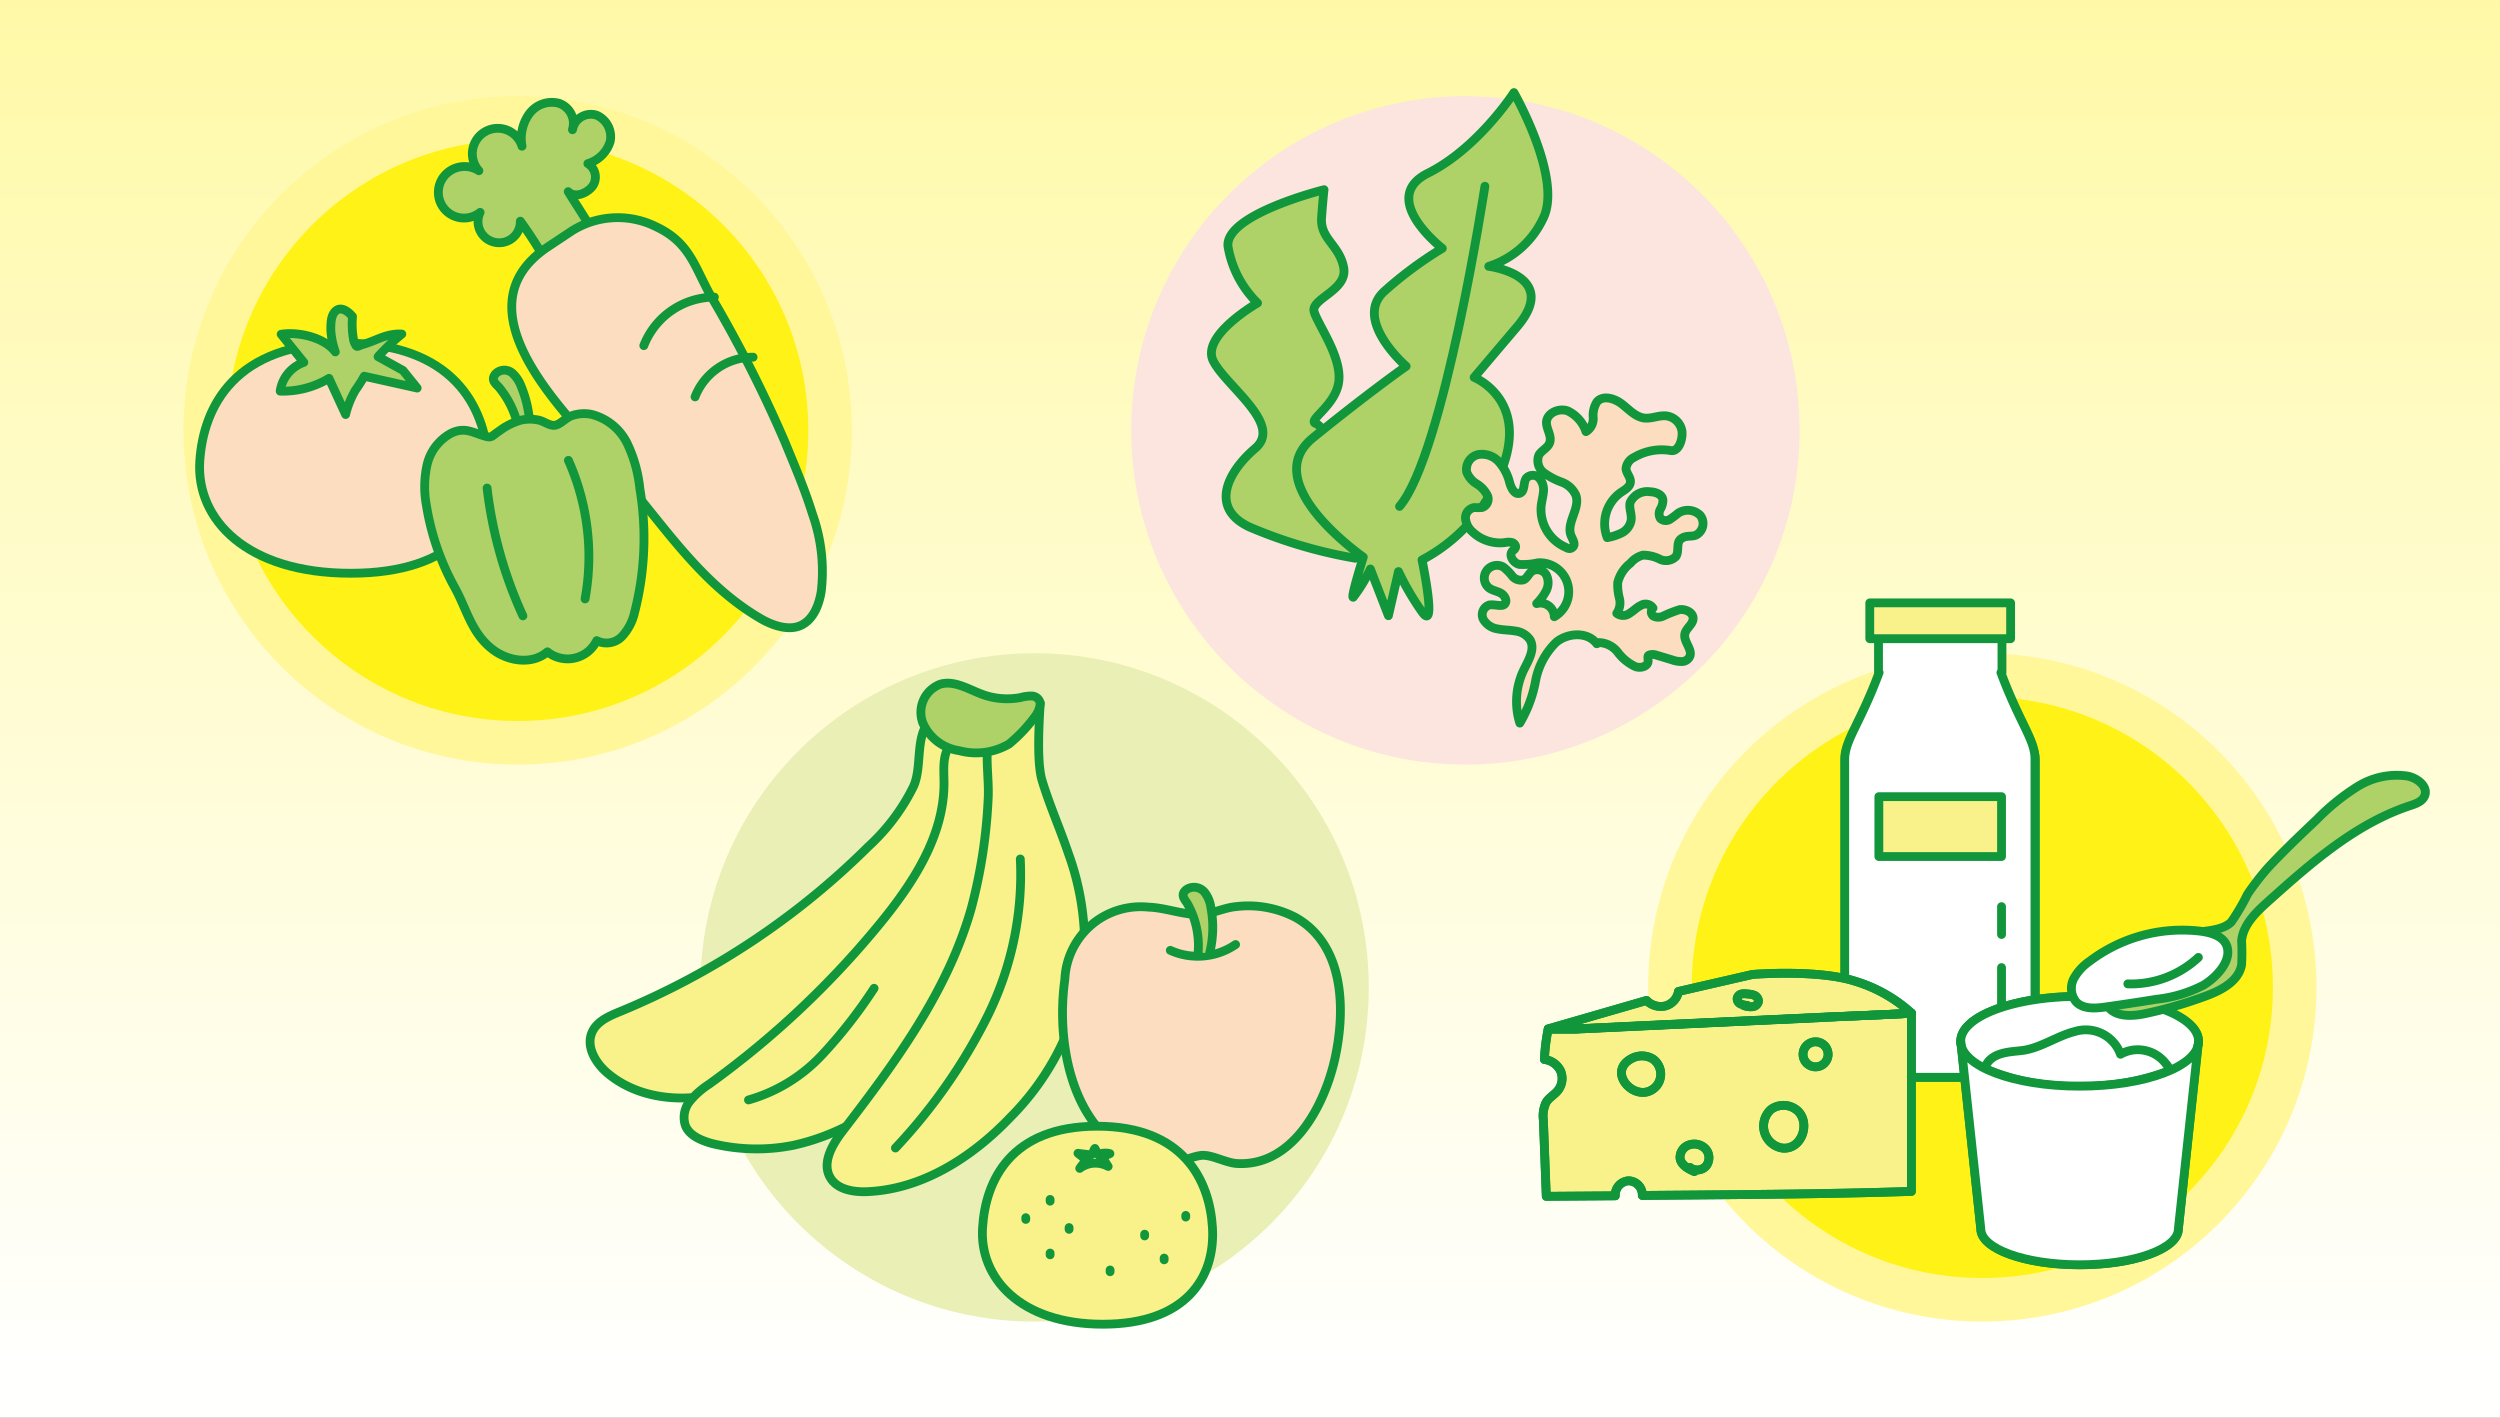 <svg xmlns="http://www.w3.org/2000/svg" xmlns:xlink="http://www.w3.org/1999/xlink" viewBox="0 0 283.47 160.76"><rect x="0" y="0" width="283.47" height="160.76" fill="#333333" stroke="none"/><defs><style>.cls-1{isolation:isolate;}.cls-2{fill:url(#名称未設定グラデーション_219);}.cls-3{fill:#e9efb5;}.cls-3,.cls-4,.cls-5,.cls-6{mix-blend-mode:multiply;}.cls-4{fill:#fff799;}.cls-5{fill:#fff216;}.cls-6{fill:#fce4df;}.cls-13,.cls-7{fill:#f9f28a;}.cls-10,.cls-11,.cls-12,.cls-7,.cls-8,.cls-9{stroke:#11963b;}.cls-10,.cls-12,.cls-7,.cls-8,.cls-9{stroke-linecap:round;stroke-linejoin:round;}.cls-8{fill:#aed268;}.cls-9{fill:none;}.cls-10{fill:#fcddbf;}.cls-11{fill:#f8b62d;stroke-miterlimit:10;}.cls-12{fill:#fff;}</style><linearGradient id="名称未設定グラデーション_219" x1="141.73" y1="160.76" x2="141.73" gradientUnits="userSpaceOnUse"><stop offset="0.03" stop-color="#fffffe"/><stop offset="1" stop-color="#fff9a7"/></linearGradient></defs><g class="cls-1"><g id="レイヤー_2" data-name="レイヤー 2"><g id="イラスト"><rect class="cls-2" width="283.47" height="160.76"/><circle class="cls-3" cx="117.31" cy="111.96" r="37.89"/><circle class="cls-3" cx="117.31" cy="111.96" r="32.95"/><circle class="cls-4" cx="224.77" cy="111.96" r="37.89"/><circle class="cls-5" cx="224.77" cy="111.96" r="32.95"/><circle class="cls-4" cx="58.7" cy="48.8" r="37.89"/><circle class="cls-5" cx="58.7" cy="48.8" r="32.95"/><circle class="cls-6" cx="166.16" cy="48.8" r="37.89"/><circle class="cls-6" cx="166.16" cy="48.8" r="32.95"/><path class="cls-7" d="M98.45,96a87,87,0,0,1-28.14,18.7c-1.25.51-2.62,1.1-3.17,2.33-.74,1.65.41,3.55,1.8,4.7,3.18,2.65,7.71,3.27,11.77,2.41a29.09,29.09,0,0,0,11-5.51,65.16,65.16,0,0,0,11.06-10.38,26.05,26.05,0,0,0,5.44-9.17,32.53,32.53,0,0,0,1-8.24l.17-5.84c0-1.59-.19-3.61-1.71-4.06a2.35,2.35,0,0,0-2.44,1c-1.43,1.89-.68,5-1.63,7.19A22.93,22.93,0,0,1,98.45,96Z"/><path class="cls-7" d="M107.5,84.82c-.64,1.19-.46,2.62-.46,4,0,5.93-3.47,11.26-7.21,15.84A102.21,102.21,0,0,1,80.4,122.94a9.25,9.25,0,0,0-2.19,1.94,2.92,2.92,0,0,0-.49,2.76c.46,1.13,1.75,1.65,2.93,2a21.25,21.25,0,0,0,9.32.22,25.51,25.51,0,0,0,12.2-6.57A42.85,42.85,0,0,0,110.46,112a58.16,58.16,0,0,0,5.64-15.35,16.15,16.15,0,0,0,.15-7.63C115.53,86.52,109.73,80.66,107.5,84.82Z"/><path class="cls-7" d="M116.59,80c-1.35-.89-3.33.84-3.9,1.95-1.33,2.61-.47,5.93-.65,8.72A58.58,58.58,0,0,1,110.13,103c-2.66,9.38-8.58,17.43-14.52,25.16-1.21,1.57-2.47,3.68-1.46,5.38.79,1.34,2.6,1.64,4.16,1.58,6.25-.25,11.93-3.9,16.25-8.43a29.91,29.91,0,0,0,8-14.51,30.27,30.27,0,0,0-1.41-15.39c-.94-2.79-2.15-5.49-3-8.32-.61-2.08-.33-6.55-.2-8.73Z"/><path class="cls-8" d="M115.73,79.09a8.19,8.19,0,0,1-4.25-.32c-1.6-.57-3.21-1.65-4.84-1.2a3.41,3.41,0,0,0-2,4.41,5.36,5.36,0,0,0,4.14,3.14,7.38,7.38,0,0,0,5.65-.77,17.38,17.38,0,0,0,3-3.2,2.82,2.82,0,0,0,.52-1.41,1,1,0,0,0-.93-.82A4.47,4.47,0,0,0,115.73,79.09Z"/><path class="cls-9" d="M115.69,97.4A36.22,36.22,0,0,1,112,115.17a62.56,62.56,0,0,1-10.47,15"/><path class="cls-9" d="M99.11,112.06a54.43,54.43,0,0,1-6,7.66,18.22,18.22,0,0,1-8.24,5"/><path class="cls-10" d="M136.1,103.68c-1.89.09-3.92-.76-5.87-.82a8.61,8.61,0,0,0-9.49,8.2c-1.12,8,1.18,19,10.53,20.81,2.42.46,2.68-.46,4.78-.84,1.22-.22,2.88.83,4.24.9,6.55.34,10.24-7.17,11.25-12.77,1-5.3.66-12.1-4.58-15.1a11.56,11.56,0,0,0-6.81-1.26c-1.3.12-2.58.76-3.83.87Z"/><path class="cls-9" d="M132.7,107.76a7.59,7.59,0,0,0,7.4-.66"/><path class="cls-8" d="M137.14,108.13a12,12,0,0,0,.15-5.27,3.55,3.55,0,0,0-.63-1.59,1.55,1.55,0,0,0-2.14-.4c-.66.53-.3,1,.07,1.51a9.73,9.73,0,0,1,1.27,5.58"/><path class="cls-7" d="M137.48,139.23c.32,5.62-3,10.92-12.43,10.92s-14-5.3-13.64-10.92c.32-5.36,3.19-11.53,13-11.53S137.17,133.87,137.48,139.23Z"/><path class="cls-9" d="M124.15,130.22l.37.71a1.91,1.91,0,0,1,1.33-.12,4.23,4.23,0,0,0-.84.45l.64,1a3,3,0,0,0-3.22.22,3.9,3.9,0,0,1,.8-.92l-1-.79s1.11.15,1.34.16C124,131,123.9,130.51,124.15,130.22Z"/><path class="cls-9" d="M132,142.65v.2"/><path class="cls-9" d="M134.45,137.81V138"/><path class="cls-9" d="M129.79,139.94v.2"/><path class="cls-9" d="M125.87,144v.2"/><path class="cls-9" d="M116.31,138.07v.2"/><path class="cls-9" d="M119.07,136v.2"/><path class="cls-9" d="M121.22,139.19v.2"/><path class="cls-9" d="M119.07,142.08v.2"/><path class="cls-10" d="M55.35,52.32C55.76,58.87,51.61,65,39.76,65S22.24,58.87,22.65,52.32c.4-6.23,4-13.42,16.35-13.42S55,46.09,55.35,52.32Z"/><path class="cls-8" d="M45.56,37.88a23.34,23.34,0,0,0-2.69,2.56L45.69,42l1.61,2-6-1.34s-.41.75-1,1.58A10.06,10.06,0,0,0,39.19,47l-1.89-4.1a10.14,10.14,0,0,1-5.53,1.45,4.06,4.06,0,0,1,2.68-3.26l-2.57-3.19c2-.31,4.92.38,6.14,2a9.21,9.21,0,0,1-.51-2.47c0-.78,0-1.74.6-2.21s1.36.08,1.86.67a9.91,9.91,0,0,0,.15,2.79c.37.86.26.61,1.11.35C42.77,38.58,43.82,37.79,45.56,37.88Z"/><path class="cls-8" d="M62.89,31.45A47,47,0,0,0,59,25.08a2.4,2.4,0,1,1-4.56-1,2.91,2.91,0,0,1-4-4.2,3,3,0,0,1,3.86-.52,2.88,2.88,0,1,1,4.89-2.78A4.79,4.79,0,0,1,60,12.92a3.18,3.18,0,0,1,3.38-1.21,2.42,2.42,0,0,1,1.53,3,2.12,2.12,0,0,1,2.76-1.64,2.66,2.66,0,0,1,1.51,3,3.78,3.78,0,0,1-2.52,2.48,1.8,1.8,0,0,1,.59,2.47c-.51.78-2,1.55-2.82.71.45.77,2.85,4.43,3.81,6.13C67.7,28.64,63.9,30.81,62.89,31.45Z"/><path class="cls-10" d="M92.12,58.28a19.39,19.39,0,0,1,1,8.77c-.25,1.54-.89,3.2-2.3,3.86s-3.33,0-4.79-.9c-6.85-4.07-11-10.82-16.16-16.69S51.34,35.2,62.11,28l2.66-1.77a9.75,9.75,0,0,1,9.69-.49c3.75,1.78,4.3,4.52,6.1,7.75A148.14,148.14,0,0,1,89,50.11C90,52.57,91.23,55.39,92.12,58.28Z"/><path class="cls-9" d="M73,39.19a8.63,8.63,0,0,1,8-5.5"/><path class="cls-9" d="M78.81,45a7.07,7.07,0,0,1,6.58-4.5"/><path class="cls-8" d="M58.88,49.11l1.21-.1a13.14,13.14,0,0,0-1-5.21,3.85,3.85,0,0,0-.93-1.43,1.39,1.39,0,0,0-2,.05c-.49.65-.06,1,.4,1.47A10.51,10.51,0,0,1,58.88,49.11Z"/><path class="cls-8" d="M67.13,47a6.23,6.23,0,0,1,4,3.3,15.49,15.49,0,0,1,1.42,5.11,33.69,33.69,0,0,1-.59,14,5.92,5.92,0,0,1-1.43,2.75,2.44,2.44,0,0,1-2.87.48,3.67,3.67,0,0,1-5.59,1.27c-1.69,1.48-4.44,1.1-6.22-.28-2.35-1.8-2.9-4.44-4.21-6.87a28.67,28.67,0,0,1-3.29-9.45,11.45,11.45,0,0,1,.08-4.63,5.46,5.46,0,0,1,2.75-3.57c1.52-.72,2.4-.07,3.79.34.83.24.76,0,1.6-.55A7.46,7.46,0,0,1,59,47.66a4.55,4.55,0,0,1,2.17,0c.57.14,1.24.7,1.85.54s1.15-.84,1.81-1.06A4.18,4.18,0,0,1,67.13,47Z"/><path class="cls-9" d="M55.23,55.34a48.16,48.16,0,0,0,4.06,14.49"/><path class="cls-9" d="M64.45,52.2a26.83,26.83,0,0,1,1.89,15.71"/><path class="cls-8" d="M152.36,52.76s-2.14-4.37-3.16-4.74,2.33-2.05,2.61-4.84-2.35-6.33-2.8-7.82,3.82-2.42,3.35-5-2.69-3.26-2.51-5.68.28-3.17.28-3.17-11.26,2.8-10.89,6.43a11.66,11.66,0,0,0,3.35,6.42s-6.51,3.72-5,6.61,7.91,7.16,4.74,9.86-5.21,6.79-.65,8.93a53.63,53.63,0,0,0,12,3.54C154.13,63.28,152.36,52.76,152.36,52.76Z"/><path class="cls-8" d="M174.9,24.91c2.44-4.46-3.24-14.41-3.24-14.41s-4.06,6.3-9.75,9.14,1.63,8.52,1.63,8.52A43.52,43.52,0,0,0,157,33c-3.65,3.25,2.44,8.53,2.44,8.53s-4.06,2.84-10.56,8.11c-5.82,4.72,3.67,12.06,5.7,13.53-.55,1.78-1.39,4.61-1.14,4.55a16.93,16.93,0,0,0,1.94-3.2l2.05,5.29,1.14-5a31.08,31.08,0,0,0,2.67,4.57c1.76,2.51,0-5.89,0-5.89a19.32,19.32,0,0,0,9.16-10.55c2.84-7.72-3.25-10.15-3.25-10.15L172.06,37c4.87-5.79-3.25-6.8-3.25-6.8A10.24,10.24,0,0,0,174.9,24.91Z"/><path class="cls-8" d="M168.37,21.12s-4.65,30.43-9.68,36.3"/><path class="cls-10" d="M181.28,72.86A2.81,2.81,0,0,1,183.47,74a5.23,5.23,0,0,0,2,1.6c.56.18,1.36,0,1.41-.63,0-.2-.06-.42,0-.59s.54-.21.82-.13l1.89.57a3.06,3.06,0,0,0,1.07.19,1,1,0,0,0,.91-.51c.43-.81-.7-1.71-.53-2.61.13-.67.94-1.09.94-1.77s-.85-1.07-1.52-1a14.7,14.7,0,0,0-1.9.75,1.26,1.26,0,0,1-1.06,0,.58.58,0,0,1-.07-.92,1,1,0,0,0-1.38-.3c-.47.22-.83.63-1.28.89a1.18,1.18,0,0,1-1.45,0,2.08,2.08,0,0,0,.3-1.71,5.94,5.94,0,0,1-.19-1.77,4,4,0,0,1,1.44-2.2,2.81,2.81,0,0,1,1.4-.91,4.16,4.16,0,0,1,1.92.45,1.59,1.59,0,0,0,1.83-.29c.41-.6,0-1.55.57-2s1.13-.22,1.68-.42a1.48,1.48,0,0,0,.5-2.27,2,2,0,0,0-2.49-.23,10.28,10.28,0,0,1-.93.7.89.89,0,0,1-1.08-.1,1.07,1.07,0,0,1,0-1.07,1.89,1.89,0,0,0,.28-1.07c-.1-.61-.84-.87-1.45-.89A2.13,2.13,0,0,0,184.83,57c-.13.64.21,1.3.12,2a2,2,0,0,1-1,1.39,5.94,5.94,0,0,1-1.71.57,4.35,4.35,0,0,1,1.53-5.11c.46-.31,1.06-.63,1.1-1.19s-.48-1-.5-1.54a1.59,1.59,0,0,1,.92-1.26,6.15,6.15,0,0,1,4.17-.77c.89.15,1.35-1.26,1.26-2.16a2.07,2.07,0,0,0-1.76-1.77c-.85-.1-1.68.34-2.53.24-1-.13-1.75-1-2.57-1.62s-2.1-1-2.78-.22a2.88,2.88,0,0,0-.43,1.8,1.71,1.71,0,0,1-.82,1.58,4,4,0,0,0-2.05-2.34c-1-.38-2.39.22-2.43,1.29,0,.8.64,1.57.36,2.32-.21.59-.91.85-1.22,1.39a1.72,1.72,0,0,0,.56,2,8.17,8.17,0,0,0,2,1.06,2.82,2.82,0,0,1,1.64,1.51c.51,1.49-1.15,3.13-.54,4.59.18.42.52.94.2,1.26s-.6.15-.89,0a4.66,4.66,0,0,1-2.71-4.66c.06-.55.22-1.08.26-1.63a2,2,0,0,0-.48-1.52,1,1,0,0,0-1.46,0c-.38.52-.13,1.47-.72,1.71s-1-.57-1.17-1.18A5.55,5.55,0,0,0,170,52.42a2.58,2.58,0,0,0-2.37-.88,1.71,1.71,0,0,0-1.32,2,2.71,2.71,0,0,0,1.12,1.32,3.25,3.25,0,0,1,1.2,1.27,1,1,0,0,1-.6,1.42,8.38,8.38,0,0,1-.86,0,1.18,1.18,0,0,0-1,1.23,2.28,2.28,0,0,0,.76,1.5,4.55,4.55,0,0,0,3.73,1.24,1.67,1.67,0,0,1,.8,0c.26.08.47.37.36.61s-.21.22-.31.33c-.49.5.09,1.39.77,1.54a7.71,7.71,0,0,0,2.08-.18,3.28,3.28,0,0,1,1.88,6.11,1.58,1.58,0,0,0-2-1.49,5.84,5.84,0,0,0,1.09-1.48,2,2,0,0,0,0-1.78,1.19,1.19,0,0,0-1.6-.43c-.41.28-.57.85-1,1a1.24,1.24,0,0,1-1.28-.46,5.49,5.49,0,0,0-1-1,1.44,1.44,0,0,0-1.58,2.4c.4.28.92.34,1.34.59s.73.85.41,1.21-1.16,0-1.76.11a1.16,1.16,0,0,0-.67,1.62,2.22,2.22,0,0,0,1.62,1.09c.66.14,1.34.12,2,.24a2.34,2.34,0,0,1,1.68,1c.61,1.06-.19,2.34-.73,3.44a8.23,8.23,0,0,0-.43,6,14.4,14.4,0,0,0,1.78-4.76,8.21,8.21,0,0,1,2.37-4.43c1.33-1.07,3.56-1.18,4.57.19C181.26,72.94,181.15,72.87,181.28,72.86Z"/><rect class="cls-11" x="209.21" y="81.96" width="21.57" height="40.2" rx="4.15"/><path class="cls-12" d="M226.88,76.26H227V69.47H213v6.79h.07c-2.17,5.83-3.9,7.65-3.9,9.85V118a4.16,4.16,0,0,0,4.15,4.15h13.27a4.16,4.16,0,0,0,4.15-4.15V86.11C230.78,83.91,229.05,82.09,226.88,76.26Z"/><rect class="cls-7" x="212.01" y="68.36" width="15.97" height="4.06"/><rect class="cls-7" x="213.04" y="90.33" width="13.91" height="6.79"/><line class="cls-9" x1="226.95" y1="109.71" x2="226.95" y2="116.27"/><line class="cls-9" x1="226.95" y1="102.8" x2="226.95" y2="105.96"/><path class="cls-13" d="M216.73,114.87c0,6.22,0,14,0,20.22-10.2.33-19.69.36-30.51.46a1.6,1.6,0,0,0-1.55-1.66,1.62,1.62,0,0,0-1.52,1.7l-7.82.06L175,127a3.57,3.57,0,0,1,.31-2c.34-.57,1-.89,1.38-1.41a2.18,2.18,0,0,0,.24-2.2,2.36,2.36,0,0,0-1.81-1.26,22.2,22.2,0,0,1,.42-3.44s2.13,0,3.1,0l9.3-.44,18.49-.87C207.31,115.31,216.73,114.94,216.73,114.87Z"/><path class="cls-13" d="M216.73,114.87c0,.07-9.42.44-10.28.48l-18.49.87-9.3.44c-1,0-3.1,0-3.1,0l11.14-3.22a2.26,2.26,0,0,0,2.18.61,2.09,2.09,0,0,0,1.44-1.63l8.39-1.93s7.4-.61,11.67.78A16.59,16.59,0,0,1,216.73,114.87Z"/><path class="cls-13" d="M198.1,114a2,2,0,0,1-.76-.18.64.64,0,0,1-.36-.64.66.66,0,0,1,.47-.47,1.78,1.78,0,0,1,.69,0,2.21,2.21,0,0,1,.81.16.76.76,0,0,1,.44.65.74.74,0,0,1-.64.62,2.11,2.11,0,0,1-1-.12"/><path class="cls-13" d="M205.23,120.82a1.42,1.42,0,1,0-.17-.1"/><path class="cls-13" d="M200.83,125.78a2.41,2.41,0,0,1,3,.17c1.5,1.39.47,4.44-1.72,4.23A2.53,2.53,0,0,1,200.83,125.78Z"/><path class="cls-13" d="M192.11,132.84c-.7-.31-1.49-.74-1.61-1.5a1.49,1.49,0,0,1,1-1.51,1.77,1.77,0,0,1,1.9.45,1.52,1.52,0,0,1,.07,1.91,1.35,1.35,0,0,1-1.85.19"/><path class="cls-13" d="M185.06,120a2.39,2.39,0,0,1,2.41.11,2.12,2.12,0,0,1,.38,3C185.78,125.5,181.88,121.59,185.06,120Z"/><path class="cls-9" d="M216.73,114.87c0,6.22,0,14,0,20.22-10.2.33-19.69.36-30.51.46a1.6,1.6,0,0,0-1.55-1.66,1.62,1.62,0,0,0-1.52,1.7l-7.82.06L175,127a3.57,3.57,0,0,1,.31-2c.34-.57,1-.89,1.38-1.41a2.18,2.18,0,0,0,.24-2.2,2.36,2.36,0,0,0-1.81-1.26,22.2,22.2,0,0,1,.42-3.44s2.13,0,3.1,0l9.3-.44,18.49-.87C207.31,115.31,216.73,114.94,216.73,114.87Z"/><path class="cls-9" d="M216.73,114.87c0,.07-9.42.44-10.28.48l-18.49.87-9.3.44c-1,0-3.1,0-3.1,0l11.14-3.22a2.26,2.26,0,0,0,2.18.61,2.09,2.09,0,0,0,1.44-1.63l8.39-1.93s7.4-.61,11.67.78A16.59,16.59,0,0,1,216.73,114.87Z"/><path class="cls-9" d="M198.1,114a2,2,0,0,1-.76-.18.64.64,0,0,1-.36-.64.66.66,0,0,1,.47-.47,1.78,1.78,0,0,1,.69,0,2.21,2.21,0,0,1,.81.16.76.76,0,0,1,.44.65.74.74,0,0,1-.64.62,2.11,2.11,0,0,1-1-.12"/><path class="cls-9" d="M205.23,120.82a1.42,1.42,0,1,0-.17-.1"/><path class="cls-9" d="M200.83,125.78a2.41,2.41,0,0,1,3,.17c1.5,1.39.47,4.44-1.72,4.23A2.53,2.53,0,0,1,200.83,125.78Z"/><path class="cls-9" d="M192.11,132.84c-.7-.31-1.49-.74-1.61-1.5a1.49,1.49,0,0,1,1-1.51,1.77,1.77,0,0,1,1.9.45,1.52,1.52,0,0,1,.07,1.91,1.35,1.35,0,0,1-1.85.19"/><path class="cls-9" d="M185.06,120a2.39,2.39,0,0,1,2.41.11,2.12,2.12,0,0,1,.38,3C185.78,125.5,181.88,121.59,185.06,120Z"/><path class="cls-9" d="M216.73,114.87c0,6.22,0,14,0,20.22-10.2.33-19.69.36-30.51.46a1.6,1.6,0,0,0-1.55-1.66,1.62,1.62,0,0,0-1.52,1.7l-7.82.06L175,127a3.57,3.57,0,0,1,.31-2c.34-.57,1-.89,1.38-1.41a2.18,2.18,0,0,0,.24-2.2,2.36,2.36,0,0,0-1.81-1.26,22.2,22.2,0,0,1,.42-3.44s2.13,0,3.1,0l9.3-.44,18.49-.87C207.31,115.31,216.73,114.94,216.73,114.87Z"/><path class="cls-9" d="M216.73,114.87c0,.07-9.42.44-10.28.48l-18.49.87-9.3.44c-1,0-3.1,0-3.1,0l11.14-3.22a2.26,2.26,0,0,0,2.18.61,2.09,2.09,0,0,0,1.44-1.63l8.39-1.93s7.4-.61,11.67.78A16.59,16.59,0,0,1,216.73,114.87Z"/><path class="cls-9" d="M198.1,114a2,2,0,0,1-.76-.18.64.64,0,0,1-.36-.64.66.66,0,0,1,.47-.47,1.78,1.78,0,0,1,.69,0,2.21,2.21,0,0,1,.81.16.76.76,0,0,1,.44.65.74.74,0,0,1-.64.62,2.11,2.11,0,0,1-1-.12"/><path class="cls-9" d="M205.23,120.82a1.42,1.42,0,1,0-.17-.1"/><path class="cls-9" d="M200.83,125.78a2.41,2.41,0,0,1,3,.17c1.5,1.39.47,4.44-1.72,4.23A2.53,2.53,0,0,1,200.83,125.78Z"/><path class="cls-9" d="M192.11,132.84c-.7-.31-1.49-.74-1.61-1.5a1.49,1.49,0,0,1,1-1.51,1.77,1.77,0,0,1,1.9.45,1.52,1.52,0,0,1,.07,1.91,1.35,1.35,0,0,1-1.85.19"/><path class="cls-9" d="M185.06,120a2.39,2.39,0,0,1,2.41.11,2.12,2.12,0,0,1,.38,3C185.78,125.5,181.88,121.59,185.06,120Z"/><ellipse class="cls-9" cx="235.8" cy="118.07" rx="13.48" ry="5.09"/><path class="cls-12" d="M249.29,118.07c0-2.82-6-5.09-13.49-5.09s-13.48,2.27-13.48,5.09a2.09,2.09,0,0,0,.08.55l2.2,20.72c0,2.25,5,4.07,11.2,4.07s11.2-1.82,11.2-4.07l2.2-20.72A2.11,2.11,0,0,0,249.29,118.07Z"/><path class="cls-12" d="M245.53,120.54a4,4,0,0,0-5.09-1,4.19,4.19,0,0,0-5.18-2.58c-1.95.49-3.76,1.79-5.74,2.12-1.33.22-3.85.07-4.48,2.08a25.28,25.28,0,0,0,10.76,2,26.5,26.5,0,0,0,10.27-1.8A3.76,3.76,0,0,0,245.53,120.54Z"/><path class="cls-12" d="M247,139.34c0,2.25-5,4.07-11.2,4.07s-11.2-1.82-11.2-4.07l-2.28-21.27c0,2.81,6,5.09,13.48,5.09s13.49-2.28,13.49-5.09Z"/><path class="cls-8" d="M262.69,92.93a25.07,25.07,0,0,1,4.62-3.74A8.4,8.4,0,0,1,273,88c1.1.22,2.34,1.18,1.93,2.23-.26.65-1,.91-1.68,1.13-6.18,2.05-11.23,6.51-16.08,10.86-1.36,1.22-2.82,2.62-3,4.44a25.08,25.08,0,0,1,0,2.74c-.33,1.86-2.31,2.9-4.09,3.55a49.06,49.06,0,0,1-6.92,2c-1.53.31-3.46.38-4.26-1a2.59,2.59,0,0,1,0-2.42,6,6,0,0,1,1.64-1.9,19.42,19.42,0,0,1,6.64-3.6c1.66-.52,4.61-.24,5.82-1.49a24.46,24.46,0,0,0,1.85-3.16,30.69,30.69,0,0,1,2.27-2.94C258.93,96.49,260.81,94.71,262.69,92.93Z"/><path class="cls-12" d="M236.93,109a5.67,5.67,0,0,0-1.81,2,2.43,2.43,0,0,0,.28,2.59c.79.84,2.13.76,3.27.6q2.91-.41,5.82-.88a15.1,15.1,0,0,0,5.33-1.59c1.31-.77,3.18-2.59,2.72-4.31s-3.1-1.89-4.62-1.94A17.39,17.39,0,0,0,236.93,109Z"/><path class="cls-9" d="M249.27,108.56a11.2,11.2,0,0,1-8,3"/></g></g></g></svg>